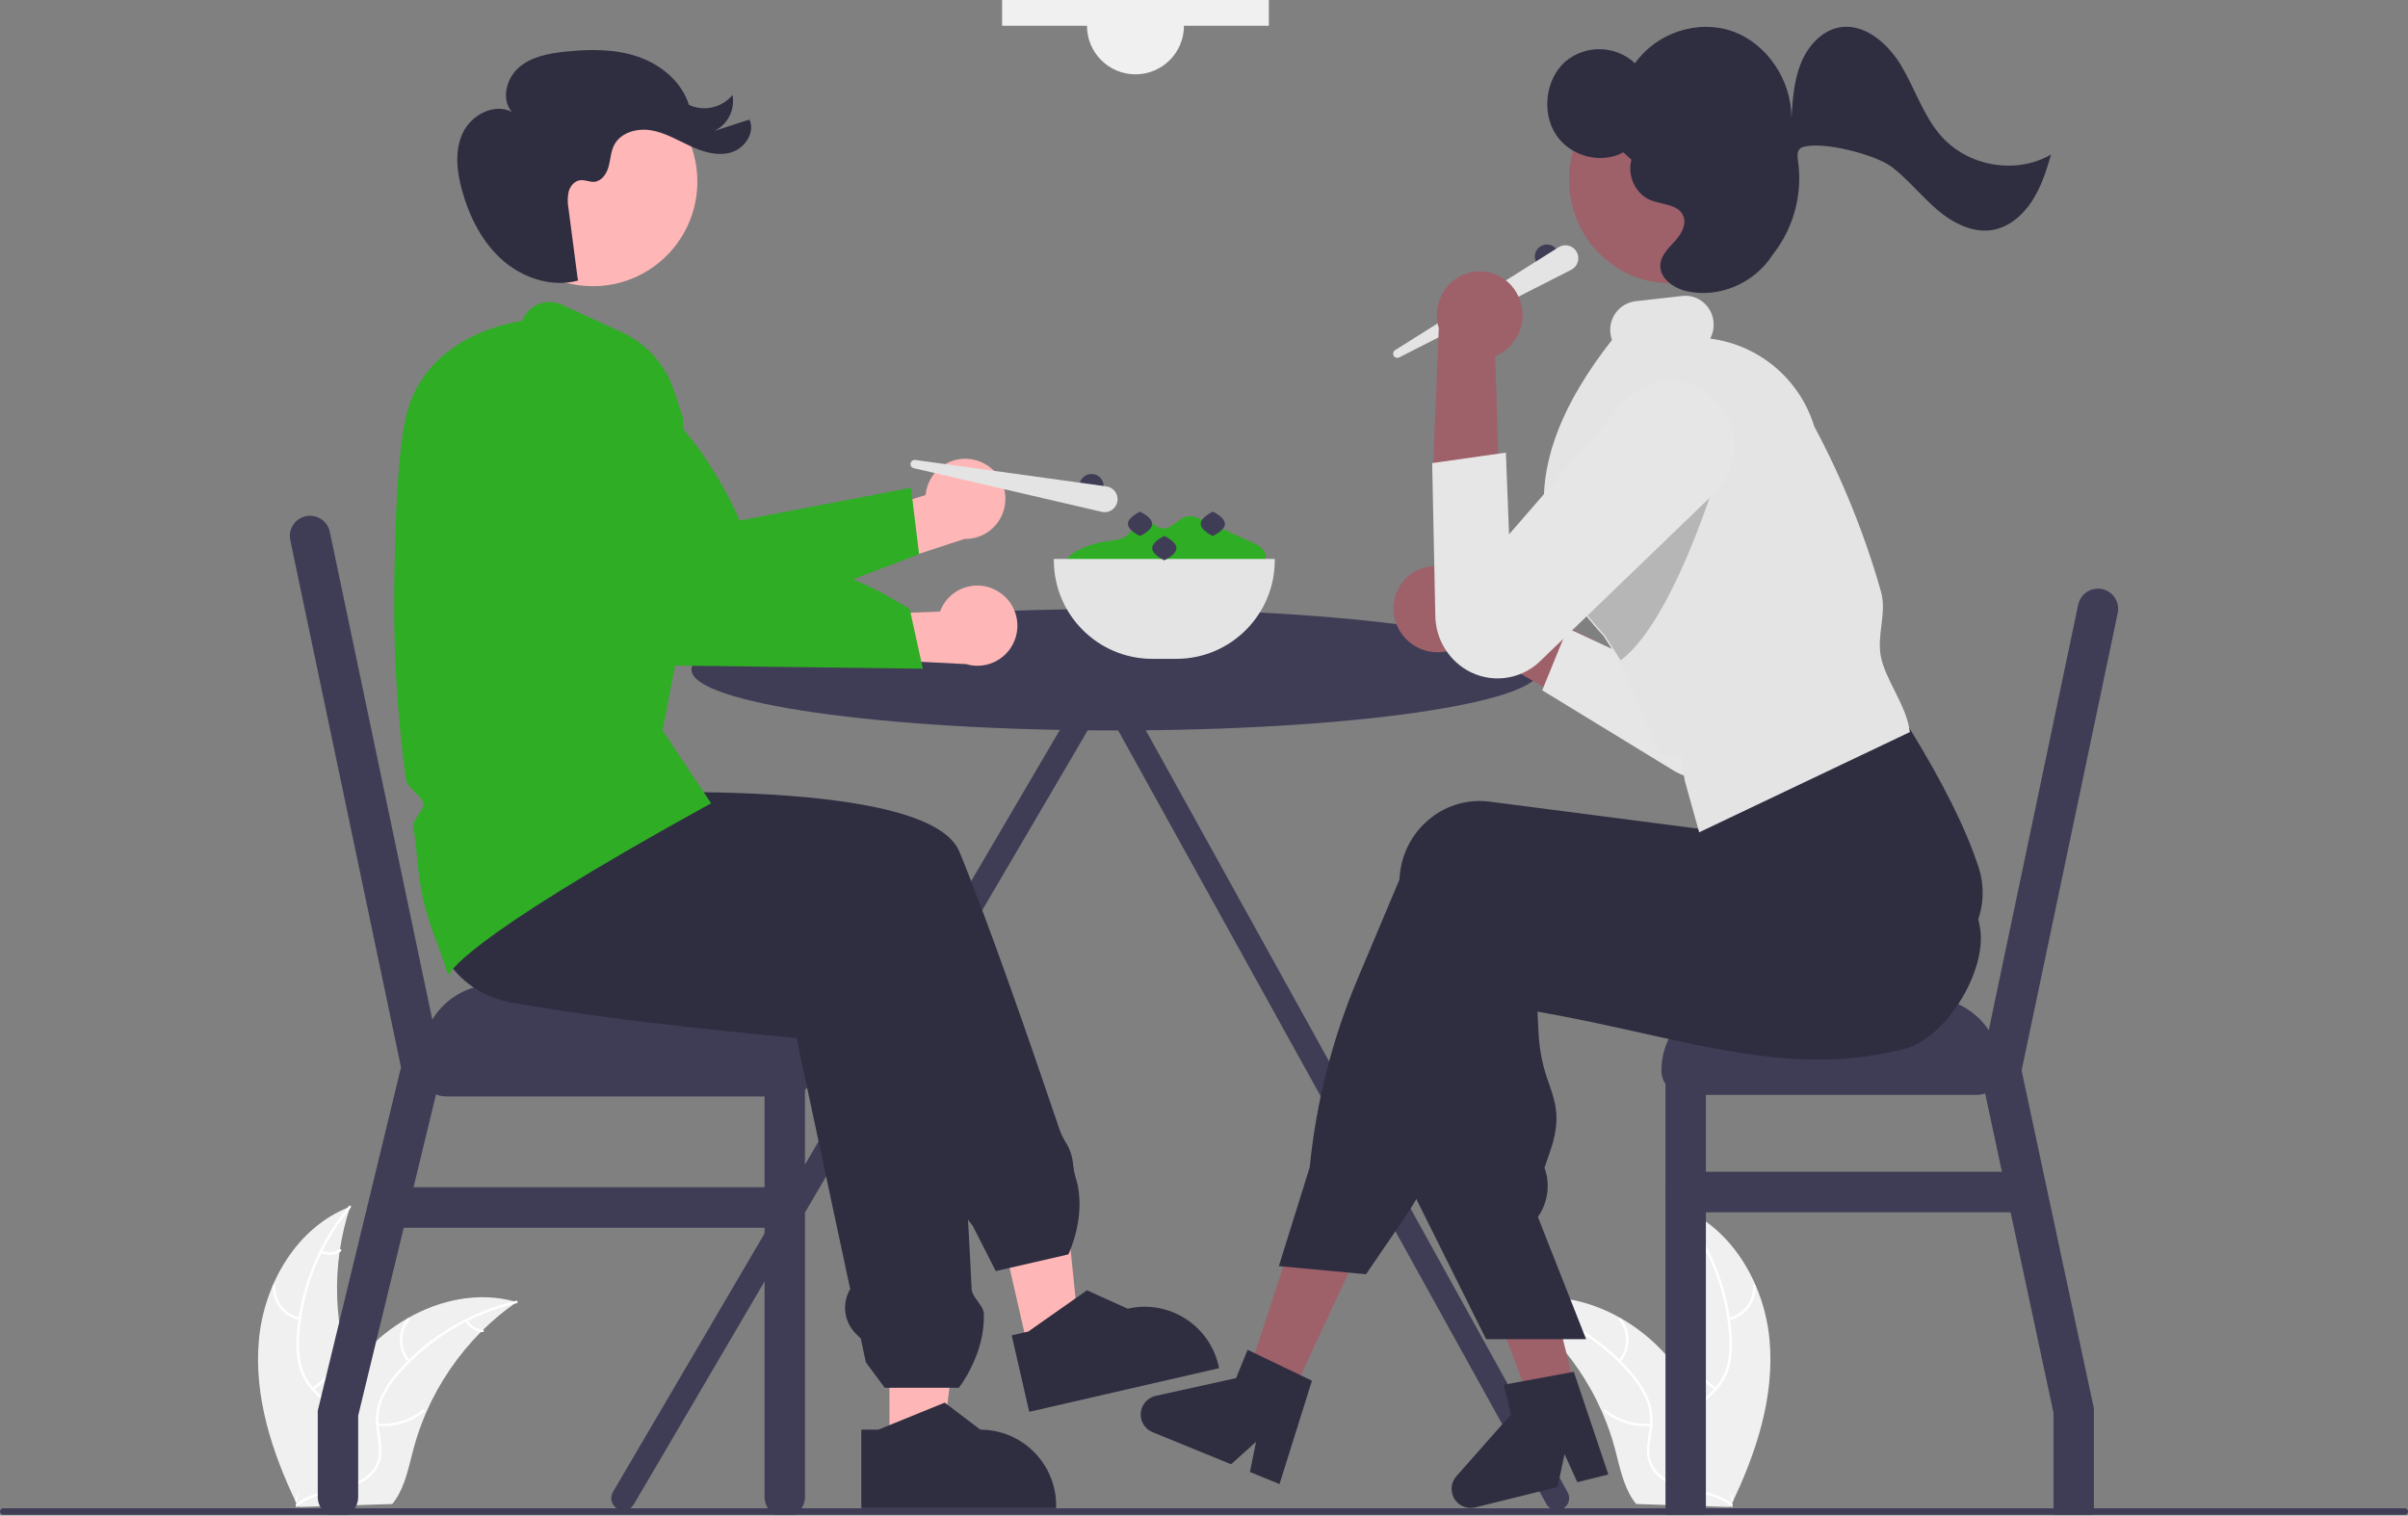 <svg xmlns="http://www.w3.org/2000/svg" xmlns:xlink="http://www.w3.org/1999/xlink" width="170" height="107" xml:space="preserve"><rect width="100%" height="100%" fill="#808080" stroke="none"/><defs><clipPath id="clip0"><rect x="172" y="191" width="170" height="107"></rect></clipPath></defs><g clip-path="url(#clip0)" transform="translate(-172 -191)"><path d="M139.8 155.296 107.954 97.879C107.935 97.594 107.776 97.337 107.529 97.193 107.389 97.113 107.229 97.075 107.069 97.082 107.063 97.082 107.058 97.082 107.053 97.082 107.048 97.082 107.043 97.082 107.038 97.082 106.585 97.061 106.196 97.401 106.156 97.852L72.404 155.296C72.168 155.706 72.308 156.229 72.717 156.466 73.126 156.703 73.65 156.563 73.886 156.153 73.886 156.153 73.887 156.153 73.887 156.152L107.03 99.744 138.317 156.152C138.553 156.562 139.077 156.703 139.486 156.466 139.896 156.23 140.036 155.707 139.8 155.297 139.8 155.297 139.8 155.297 139.8 155.296Z" fill="#3F3D56" transform="matrix(1 0 0 1.002 142.865 140.738)"></path><path d="M72.641 131.134 76.241 130.308 74.768 116.031 69.456 117.25 72.641 131.134Z" fill="#FFB6B6" transform="matrix(1 0 0 1.002 172 155.082)"></path><path d="M104.559 138.548 99.436 139.723 97.799 136.522 97.706 136.409C96.979 135.517 96.576 134.406 96.562 133.255L92.304 121.993 91.956 121.827C90.91 121.33 90.466 120.079 90.963 119.033 91.002 118.951 91.046 118.872 91.095 118.796L90.644 117.604 77.926 117.627 77.913 117.623 62.295 113.242 63.934 103.466 68.328 106.23C69.776 106.136 94.575 104.613 96.866 110.171 98.906 115.12 101.846 123.576 103.953 129.797 104.058 130.077 104.189 130.346 104.344 130.601 104.671 131.106 104.864 131.687 104.902 132.287 104.927 132.549 104.977 132.807 105.051 133.059 105.927 135.677 104.593 138.479 104.579 138.507Z" fill="#2F2E41" transform="matrix(1 0 0 1.002 142.865 140.738)"></path><path d="M100.56 144.252 101.73 143.983 105.873 141.077 108.748 142.373 108.749 142.373C111.631 141.712 114.503 143.512 115.164 146.394L115.203 146.563 101.796 149.639Z" fill="#2F2E41" transform="matrix(1 0 0 1.002 142.865 140.738)"></path><path d="M47.413 144.572C47.779 140.589 50.112 136.6 53.854 135.188 52.493 139.319 52.638 143.799 54.262 147.835 54.894 149.389 55.758 151.052 55.262 152.655 54.954 153.652 54.145 154.433 53.23 154.935 52.315 155.437 51.289 155.695 50.276 155.948L50.081 156.12C48.344 152.517 47.047 148.556 47.413 144.572Z" fill="#F0F0F0" transform="matrix(1 0 0 1.002 142.865 140.738)"></path><path d="M53.894 135.261C51.77 137.801 50.5 140.946 50.265 144.249 50.201 144.959 50.251 145.674 50.41 146.369 50.587 147.041 50.941 147.653 51.435 148.142 51.886 148.607 52.402 149.03 52.732 149.597 53.066 150.188 53.131 150.894 52.911 151.537 52.661 152.336 52.139 152.997 51.606 153.626 51.014 154.324 50.388 155.04 50.156 155.948 50.128 156.058 49.959 156.008 49.987 155.898 50.391 154.318 51.882 153.38 52.561 151.947 52.878 151.279 52.995 150.511 52.656 149.826 52.359 149.228 51.828 148.791 51.367 148.324 50.878 147.855 50.512 147.272 50.3 146.628 50.106 145.944 50.029 145.231 50.074 144.521 50.149 142.921 50.475 141.342 51.04 139.843 51.676 138.129 52.601 136.536 53.773 135.133 53.846 135.046 53.966 135.175 53.894 135.261Z" fill="#FFFFFF" transform="matrix(1 0 0 1.002 142.865 140.738)"></path><path d="M50.278 143.181C49.145 142.944 48.35 141.921 48.4 140.764 48.403 140.715 48.444 140.678 48.493 140.68 48.539 140.683 48.576 140.721 48.577 140.767 48.528 141.844 49.271 142.797 50.328 143.011 50.439 143.034 50.388 143.203 50.278 143.181Z" fill="#FFFFFF" transform="matrix(1 0 0 1.002 142.865 140.738)"></path><path d="M51.175 147.936C52.14 147.317 52.836 146.358 53.124 145.249 53.153 145.139 53.322 145.189 53.293 145.299 52.991 146.452 52.265 147.449 51.26 148.091 51.164 148.152 51.08 147.997 51.175 147.936Z" fill="#FFFFFF" transform="matrix(1 0 0 1.002 142.865 140.738)"></path><path d="M51.845 138.29C52.258 138.47 52.733 138.431 53.11 138.185 53.205 138.123 53.289 138.278 53.194 138.34 52.777 138.609 52.252 138.654 51.795 138.46 51.749 138.445 51.723 138.397 51.736 138.35 51.749 138.304 51.798 138.277 51.845 138.29Z" fill="#FFFFFF" transform="matrix(1 0 0 1.002 142.865 140.738)"></path><path d="M65.616 141.904C65.558 141.944 65.499 141.985 65.441 142.027 64.661 142.577 63.927 143.189 63.246 143.857 63.193 143.908 63.139 143.961 63.087 144.013 61.464 145.641 60.157 147.556 59.233 149.661 58.866 150.499 58.563 151.364 58.327 152.248 58.002 153.469 57.746 154.819 57.056 155.831 56.986 155.937 56.908 156.039 56.825 156.136L50.306 156.345C50.291 156.338 50.276 156.333 50.261 156.326L50.001 156.346C50.01 156.3 50.02 156.252 50.029 156.205 50.035 156.178 50.041 156.151 50.046 156.124 50.05 156.106 50.054 156.088 50.056 156.072 50.058 156.066 50.059 156.06 50.06 156.055 50.063 156.039 50.067 156.024 50.069 156.009 50.126 155.741 50.185 155.472 50.246 155.204 50.246 155.202 50.246 155.202 50.247 155.201 50.691 153.151 51.377 151.161 52.29 149.273 52.318 149.216 52.346 149.159 52.377 149.103 52.801 148.266 53.292 147.466 53.847 146.709 54.152 146.296 54.477 145.899 54.822 145.518 55.716 144.537 56.758 143.703 57.911 143.046 60.209 141.737 62.901 141.177 65.424 141.851 65.488 141.868 65.551 141.885 65.616 141.904Z" fill="#F0F0F0" transform="matrix(1 0 0 1.002 142.865 140.738)"></path><path d="M65.604 141.987C62.379 142.736 59.471 144.482 57.295 146.977 56.817 147.506 56.425 148.107 56.134 148.758 55.871 149.401 55.785 150.103 55.886 150.791 55.966 151.434 56.123 152.082 56.045 152.734 55.955 153.407 55.582 154.009 55.02 154.39 54.34 154.877 53.525 155.091 52.72 155.272 51.827 155.473 50.897 155.668 50.165 156.254 50.076 156.325 49.971 156.183 50.06 156.112 51.333 155.094 53.088 155.242 54.493 154.507 55.149 154.164 55.705 153.621 55.846 152.871 55.969 152.215 55.809 151.546 55.721 150.895 55.614 150.226 55.672 149.541 55.891 148.899 56.148 148.235 56.515 147.62 56.979 147.08 58.002 145.848 59.213 144.784 60.567 143.927 62.106 142.941 63.804 142.225 65.585 141.812 65.695 141.786 65.713 141.962 65.604 141.987Z" fill="#FFFFFF" transform="matrix(1 0 0 1.002 142.865 140.738)"></path><path d="M57.949 146.133C57.186 145.261 57.167 143.966 57.904 143.073 57.977 142.985 58.116 143.094 58.043 143.181 57.355 144.012 57.375 145.22 58.09 146.028 58.165 146.113 58.023 146.217 57.949 146.133Z" fill="#FFFFFF" transform="matrix(1 0 0 1.002 142.865 140.738)"></path><path d="M55.802 150.47C56.944 150.557 58.078 150.21 58.976 149.498 59.065 149.427 59.17 149.569 59.081 149.639 58.145 150.378 56.965 150.737 55.776 150.644 55.663 150.636 55.689 150.461 55.802 150.47Z" fill="#FFFFFF" transform="matrix(1 0 0 1.002 142.865 140.738)"></path><path d="M62.144 143.172C62.365 143.564 62.768 143.819 63.217 143.849 63.331 143.857 63.304 144.031 63.191 144.024 62.696 143.987 62.25 143.708 62.002 143.277 61.975 143.237 61.983 143.183 62.021 143.153 62.06 143.125 62.115 143.133 62.144 143.172Z" fill="#FFFFFF" transform="matrix(1 0 0 1.002 142.865 140.738)"></path><path d="M154.062 144.572C153.696 140.589 151.363 136.6 147.62 135.188 148.981 139.319 148.837 143.799 147.213 147.835 146.581 149.389 145.716 151.052 146.212 152.655 146.521 153.652 147.329 154.433 148.245 154.935 149.16 155.437 150.186 155.695 151.198 155.948L151.394 156.12C153.13 152.517 154.428 148.556 154.062 144.572Z" fill="#F0F0F0" transform="matrix(1 0 0 1.002 142.865 140.738)"></path><path d="M147.58 135.261C149.705 137.801 150.974 140.946 151.21 144.249 151.273 144.959 151.224 145.674 151.065 146.369 150.887 147.041 150.533 147.653 150.039 148.142 149.588 148.607 149.073 149.03 148.742 149.597 148.409 150.188 148.344 150.894 148.563 151.537 148.813 152.336 149.336 152.997 149.869 153.626 150.46 154.324 151.086 155.04 151.318 155.948 151.346 156.058 151.515 156.008 151.487 155.898 151.084 154.318 149.593 153.38 148.914 151.947 148.597 151.279 148.479 150.511 148.818 149.826 149.115 149.228 149.646 148.791 150.107 148.324 150.596 147.855 150.963 147.272 151.174 146.628 151.369 145.944 151.445 145.231 151.401 144.521 151.326 142.921 151 141.342 150.434 139.843 149.799 138.129 148.874 136.536 147.701 135.133 147.628 135.046 147.508 135.175 147.58 135.261Z" fill="#FFFFFF" transform="matrix(1 0 0 1.002 142.865 140.738)"></path><path d="M151.197 143.181C152.33 142.944 153.125 141.921 153.074 140.764 153.072 140.715 153.03 140.678 152.982 140.68 152.935 140.683 152.899 140.721 152.898 140.767 152.947 141.844 152.204 142.797 151.147 143.011 151.036 143.034 151.086 143.203 151.197 143.181Z" fill="#FFFFFF" transform="matrix(1 0 0 1.002 142.865 140.738)"></path><path d="M150.299 147.936C149.335 147.317 148.639 146.358 148.35 145.249 148.322 145.139 148.153 145.189 148.181 145.299 148.483 146.452 149.21 147.449 150.215 148.091 150.311 148.152 150.395 147.997 150.299 147.936Z" fill="#FFFFFF" transform="matrix(1 0 0 1.002 142.865 140.738)"></path><path d="M149.63 138.29C149.217 138.47 148.742 138.431 148.364 138.185 148.269 138.123 148.186 138.278 148.28 138.34 148.698 138.609 149.222 138.654 149.679 138.46 149.725 138.445 149.751 138.397 149.739 138.35 149.725 138.304 149.676 138.277 149.63 138.29Z" fill="#FFFFFF" transform="matrix(1 0 0 1.002 142.865 140.738)"></path><path d="M135.859 141.904C135.917 141.944 135.975 141.985 136.033 142.027 136.813 142.577 137.548 143.189 138.228 143.857 138.282 143.908 138.335 143.961 138.387 144.013 140.011 145.641 141.318 147.556 142.242 149.661 142.609 150.499 142.912 151.364 143.147 152.248 143.473 153.469 143.729 154.819 144.418 155.831 144.489 155.937 144.566 156.039 144.65 156.136L151.168 156.345C151.183 156.338 151.198 156.333 151.214 156.326L151.473 156.346C151.465 156.3 151.454 156.252 151.445 156.205 151.44 156.178 151.434 156.151 151.428 156.124 151.425 156.106 151.421 156.088 151.418 156.072 151.417 156.066 151.416 156.06 151.414 156.055 151.412 156.039 151.408 156.024 151.405 156.009 151.348 155.741 151.29 155.472 151.229 155.204 151.229 155.202 151.229 155.202 151.227 155.201 150.783 153.151 150.098 151.161 149.185 149.273 149.157 149.216 149.129 149.159 149.098 149.103 148.674 148.266 148.182 147.466 147.628 146.709 147.323 146.296 146.997 145.899 146.652 145.518 145.759 144.537 144.716 143.703 143.564 143.046 141.265 141.737 138.574 141.177 136.051 141.851 135.986 141.868 135.923 141.885 135.859 141.904Z" fill="#F0F0F0" transform="matrix(1 0 0 1.002 142.865 140.738)"></path><path d="M135.871 141.987C139.096 142.736 142.003 144.482 144.18 146.977 144.658 147.506 145.049 148.107 145.34 148.758 145.603 149.401 145.689 150.103 145.589 150.791 145.509 151.434 145.352 152.082 145.429 152.734 145.519 153.407 145.892 154.009 146.455 154.39 147.135 154.877 147.95 155.091 148.754 155.272 149.647 155.473 150.578 155.668 151.31 156.254 151.398 156.325 151.503 156.183 151.415 156.112 150.141 155.094 148.386 155.242 146.981 154.507 146.326 154.164 145.77 153.621 145.628 152.871 145.505 152.215 145.666 151.546 145.753 150.895 145.861 150.226 145.803 149.541 145.584 148.899 145.327 148.235 144.959 147.62 144.496 147.08 143.473 145.848 142.262 144.784 140.908 143.927 139.368 142.941 137.671 142.225 135.89 141.812 135.78 141.786 135.761 141.962 135.871 141.987Z" fill="#FFFFFF" transform="matrix(1 0 0 1.002 142.865 140.738)"></path><path d="M143.526 146.133C144.288 145.261 144.307 143.966 143.57 143.073 143.498 142.985 143.359 143.094 143.431 143.181 144.119 144.012 144.099 145.22 143.385 146.028 143.309 146.113 143.451 146.217 143.526 146.133Z" fill="#FFFFFF" transform="matrix(1 0 0 1.002 142.865 140.738)"></path><path d="M145.673 150.47C144.53 150.557 143.397 150.21 142.498 149.498 142.41 149.427 142.305 149.569 142.393 149.639 143.329 150.378 144.51 150.737 145.699 150.644 145.812 150.636 145.785 150.461 145.673 150.47Z" fill="#FFFFFF" transform="matrix(1 0 0 1.002 142.865 140.738)"></path><path d="M139.331 143.172C139.11 143.564 138.706 143.819 138.257 143.849 138.144 143.857 138.17 144.031 138.283 144.024 138.779 143.987 139.224 143.708 139.472 143.277 139.5 143.237 139.492 143.183 139.454 143.153 139.415 143.125 139.36 143.133 139.331 143.172Z" fill="#FFFFFF" transform="matrix(1 0 0 1.002 142.865 140.738)"></path><path d="M199.135 156.664C199.135 156.789 199.034 156.89 198.908 156.891L29.361 156.891C29.236 156.891 29.135 156.789 29.135 156.664 29.135 156.539 29.236 156.438 29.361 156.438L198.908 156.438C199.034 156.438 199.135 156.539 199.135 156.664Z" fill="#3F3D56" transform="matrix(1 0 0 1.002 142.865 140.738)"></path><path d="M110.066 53.929C110.066 54.401 109.683 54.785 109.21 54.785 108.738 54.785 108.354 54.401 108.354 53.929 108.354 53.456 108.738 53.073 109.21 53.073 109.683 53.073 110.066 53.456 110.066 53.929Z" fill="#3F3D56" transform="matrix(1 0 0 1.002 172 155.082)"></path><path d="M127.626 74.834 139.166 67.584C139.593 67.315 140.156 67.444 140.424 67.871 140.692 68.297 140.564 68.86 140.137 69.128 140.114 69.143 140.09 69.157 140.065 69.169L127.916 75.345C127.771 75.419 127.594 75.361 127.52 75.216 127.451 75.081 127.497 74.915 127.626 74.834Z" fill="#E4E4E4" transform="matrix(1 0 0 1.002 142.865 140.738)"></path><path d="M104.474 90.446C104.288 90.169 104.293 89.805 104.487 89.534 104.682 89.273 104.942 89.067 105.241 88.936 105.859 88.622 106.524 88.412 107.21 88.314 107.731 88.24 108.3 88.216 108.704 87.879 109.106 87.544 109.33 86.918 109.851 86.865 110.354 86.815 110.741 87.366 111.245 87.4 111.867 87.442 112.274 86.714 112.88 86.565 113.285 86.465 113.701 86.641 114.081 86.814L116.361 87.848 117.53 88.378C117.938 88.564 118.399 88.813 118.476 89.255 118.582 89.861 117.907 90.29 117.33 90.505 113.209 92.026 108.682 92.026 104.561 90.507" fill="#2FAD25" transform="matrix(1 0 0 1.002 142.865 140.738)"></path><path d="M108.735 83.033C108.735 85.397 95.321 87.313 78.774 87.313 62.228 87.313 48.814 85.397 48.814 83.033 48.814 80.669 62.228 78.753 78.774 78.753 95.321 78.753 108.735 80.669 108.735 83.033Z" fill="#3F3D56" transform="matrix(1 0 0 1.002 172 155.082)"></path><path d="M139.551 109.569C140.497 109.569 141.263 110.336 141.263 111.281L141.263 111.281C141.263 112.227 140.497 112.993 139.551 112.993L119.007 112.993C118.061 112.993 117.295 112.227 117.295 111.281L117.295 111.281C117.295 110.336 118.061 109.569 119.007 109.569Z" fill="#3F3D56" transform="matrix(1 0 0 1.002 172 155.082)"></path><path d="M178.642 93.358 171.857 125.591 173.624 133.841 176.961 149.411 176.961 156.409C176.961 156.419 176.96 156.428 176.959 156.438 176.957 156.593 176.929 156.746 176.875 156.891L174.193 156.891C174.139 156.746 174.11 156.593 174.109 156.438 174.108 156.428 174.107 156.419 174.107 156.409L174.107 149.712 171.079 135.58 170.466 132.726 169.281 127.197 168.939 125.595 168.939 125.593 169.277 123.988 169.538 122.749 175.85 92.772C176.011 92.001 176.766 91.506 177.538 91.667 178.309 91.828 178.804 92.584 178.643 93.355 178.642 93.356 178.642 93.357 178.642 93.358Z" fill="#3F3D56" transform="matrix(1 0 0 1.002 142.865 140.738)"></path><path d="M149.568 125.593 149.568 156.409C149.569 156.419 149.568 156.428 149.566 156.438 149.565 156.593 149.537 156.746 149.483 156.891L146.801 156.891C146.746 156.746 146.718 156.593 146.717 156.438 146.715 156.428 146.715 156.419 146.715 156.409L146.715 125.593C146.715 124.805 147.354 124.166 148.142 124.166 148.93 124.166 149.568 124.805 149.568 125.593Z" fill="#3F3D56" transform="matrix(1 0 0 1.002 142.865 140.738)"></path><path d="M122.431 106.145 136.127 106.145C138.964 106.145 141.263 108.445 141.263 111.281L141.263 111.281 141.263 111.281 117.295 111.281 117.295 111.281 117.295 111.281C117.295 108.445 119.594 106.145 122.431 106.145Z" fill="#3F3D56" transform="matrix(1 0 0 1.002 172 155.082)"></path><path d="M172.11 135.58 148.142 135.58C147.354 135.58 146.715 134.941 146.715 134.153 146.715 133.365 147.354 132.726 148.142 132.726L172.11 132.726C172.898 132.726 173.537 133.365 173.537 134.153 173.537 134.941 172.898 135.58 172.11 135.58Z" fill="#3F3D56" transform="matrix(1 0 0 1.002 142.865 140.738)"></path><path d="M84.797 123.414C85.742 123.414 86.509 124.18 86.509 125.126L86.509 125.645C86.509 126.59 85.742 127.357 84.797 127.357L60.621 127.357C59.675 127.357 58.909 126.59 58.909 125.645L58.909 125.126C58.909 124.18 59.675 123.414 60.621 123.414Z" fill="#3F3D56" transform="matrix(-1 -1.2274e-16 1.22465e-16 -1.002 288.283 392.071)"></path><path d="M60.372 125.408 59.934 127.212 58.329 133.816 57.637 136.67 54.422 149.906 54.422 155.648C54.422 155.93 54.339 156.205 54.182 156.438 54.059 156.627 53.891 156.782 53.693 156.891L52.297 156.891C52.099 156.782 51.931 156.627 51.808 156.438 51.651 156.205 51.567 155.93 51.568 155.648L51.568 149.563 55.141 134.859 57.446 125.363 49.628 88.222C49.465 87.451 49.958 86.695 50.728 86.532 51.499 86.369 52.255 86.862 52.418 87.632 52.418 87.634 52.418 87.635 52.419 87.636L59.645 121.958 59.978 123.54 60.366 125.386Z" fill="#3F3D56" transform="matrix(1 0 0 1.002 142.865 140.738)"></path><path d="M85.965 125.386 85.965 155.648C85.966 155.93 85.882 156.205 85.725 156.438 85.602 156.627 85.434 156.782 85.236 156.891L83.838 156.891C83.641 156.781 83.474 156.626 83.351 156.438 83.194 156.205 83.111 155.93 83.112 155.648L83.112 125.386C83.112 124.598 83.75 123.959 84.538 123.959 85.326 123.959 85.965 124.598 85.965 125.386Z" fill="#3F3D56" transform="matrix(1 0 0 1.002 142.865 140.738)"></path><path d="M58.909 119.471 86.509 119.471 86.509 119.471 86.509 120.249C86.509 123.086 84.209 125.385 81.373 125.385L64.045 125.385C61.208 125.385 58.909 123.086 58.909 120.249L58.909 119.471 58.909 119.471Z" fill="#3F3D56" transform="matrix(-1 -1.2274e-16 1.22465e-16 -1.002 288.283 386.144)"></path><path d="M84.537 136.669 56.938 136.669C56.15 136.669 55.511 136.03 55.511 135.243 55.511 134.455 56.15 133.816 56.938 133.816L84.537 133.816C85.325 133.816 85.964 134.455 85.964 135.243 85.964 136.03 85.325 136.669 84.537 136.669Z" fill="#3F3D56" transform="matrix(1 0 0 1.002 142.865 140.738)"></path><path d="M90.873 134.803 87.874 133.369 91.993 120.835 96.419 122.952 90.873 134.803Z" fill="#9E616A" transform="matrix(1 0 0 1.002 172 155.082)"></path><path d="M111.194 133.668 107.97 134.463 103.298 122.128 108.057 120.953 111.194 133.668Z" fill="#9E616A" transform="matrix(1 0 0 1.002 172 155.082)"></path><path d="M127.971 94.637C128.86 96.082 130.74 96.553 132.206 95.7 132.347 95.614 132.482 95.516 132.607 95.408L142.087 100.849 141.676 95.264 132.736 90.954C131.736 89.949 130.183 89.747 128.959 90.462 127.54 91.314 127.08 93.155 127.932 94.574 127.945 94.595 127.958 94.616 127.971 94.637Z" fill="#9E616A" transform="matrix(1 0 0 1.002 142.865 140.738)"></path><path d="M138.012 98.8 139.688 99.821 147.214 104.411C149.291 105.711 152.029 105.08 153.329 103.003 153.33 103.001 153.331 103 153.332 102.999 153.889 102.08 154.086 100.989 153.885 99.934L150.54 83.222C150.066 80.705 147.642 79.049 145.125 79.523 144.897 79.566 144.672 79.626 144.453 79.703 142.254 80.475 141.035 82.824 141.667 85.066L145.165 96.926 139.803 94.427Z" fill="#E6E6E6" transform="matrix(1 0 0 1.002 142.865 140.738)"></path><path d="M134.05 144.522 128.89 134.174 128.891 134.151 129.4 115.171C129.406 115.002 129.42 114.832 129.441 114.666 129.622 113.128 130.414 111.728 131.637 110.78 132.809 109.863 134.3 109.455 135.776 109.648L150.529 111.558 151.041 109.465 151.136 109.431 165.273 104.25 165.354 104.383C167.206 107.395 168.5 113.412 168.852 115.185L168.858 115.21C168.865 115.248 168.869 115.27 168.871 115.277 169.599 118.302 166.592 123.312 163.596 124.065 157.286 125.674 151.643 124.419 145.109 122.966 142.766 122.445 140.344 121.907 137.677 121.441L137.756 123.011C137.821 124.219 138.072 125.41 138.501 126.542 138.976 127.935 139.352 129.035 138.557 131.329L138.173 132.439C138.577 133.555 138.433 134.797 137.784 135.792L137.707 135.91 141.11 144.52Z" fill="#2F2E41" transform="matrix(1 0 0 1.002 142.865 140.738)"></path><path d="M125.572 139.946 119.419 139.374 121.599 132.403C122.049 127.851 123.182 123.393 124.961 119.179L127.934 112.133C127.941 111.976 127.954 111.818 127.974 111.664 128.155 110.126 128.947 108.726 130.17 107.778 131.342 106.862 132.833 106.454 134.309 106.647L149.04 108.553 149.682 103.168 163.822 101.275 163.887 101.381C166.359 105.402 167.928 108.55 168.825 111.288 168.87 111.428 168.91 111.57 168.944 111.712 169.677 114.758 167.848 117.845 164.867 118.594 157.271 120.531 148.136 120.477 136.125 118.424L130.312 132.258C129.757 133.579 129.069 134.84 128.259 136.023Z" fill="#2F2E41" transform="matrix(1 0 0 1.002 142.865 140.738)"></path><path d="M125.026 48.514C125.026 52.538 121.835 55.8 117.899 55.8 113.963 55.8 110.772 52.538 110.772 48.514 110.772 44.49 113.963 41.228 117.899 41.228 121.835 41.228 125.026 44.49 125.026 48.514Z" fill="#9E616A" transform="matrix(1 0 0 1.002 172 155.082)"></path><path d="M149.092 108.807 148.069 105.144 147.818 103.337 146.348 103.386 143.463 96.727 142.343 94.971C142.114 94.731 141.907 94.5 141.722 94.278 140.554 92.958 139.618 91.451 138.953 89.819 138.487 88.647 138.213 87.407 138.143 86.148 137.933 82.427 139.502 78.491 142.937 74.115 142.881 73.96 142.844 73.799 142.825 73.635 142.698 72.529 143.485 71.526 144.59 71.388L147.904 71.016C148.425 70.957 148.947 71.109 149.354 71.439 149.779 71.779 150.05 72.277 150.105 72.819 150.149 73.234 150.068 73.653 149.871 74.021 153.321 74.459 156.194 76.877 157.215 80.201 159.198 83.902 160.778 87.806 161.929 91.844 162.156 92.635 162.055 93.45 161.957 94.238 161.867 94.966 161.774 95.719 161.931 96.469 162.09 97.232 162.474 97.998 162.881 98.808 163.346 99.737 163.828 100.696 163.958 101.675L163.967 101.744Z" fill="#E4E4E4" transform="matrix(1 0 0 1.002 142.865 140.738)"></path><path d="M139.041 89.783C139.703 91.405 140.634 92.904 141.795 94.216 141.994 94.454 142.203 94.687 142.423 94.92L143.551 96.689C147.707 93.574 151.074 81.308 151.074 81.308L146.385 80.396Z" fill="#000000" fill-opacity="0.2" transform="matrix(1 0 0 1.002 142.865 140.738)"></path><path d="M136.202 70.793C137.056 72.259 136.587 74.139 135.144 75.033 135.002 75.118 134.853 75.191 134.698 75.251L135.03 86.177 130.299 83.199 130.709 73.28C130.295 71.923 130.848 70.457 132.055 69.711 133.468 68.856 135.306 69.309 136.161 70.722 136.175 70.745 136.189 70.769 136.202 70.793Z" fill="#9E616A" transform="matrix(1 0 0 1.002 142.865 140.738)"></path><path d="M135.446 82.053 130.243 82.793 130.467 93.567C130.493 95.13 131.327 96.568 132.671 97.367L132.671 97.367C134.329 98.342 136.433 98.103 137.83 96.781L150.114 84.966C151.909 83.263 152.059 80.455 150.457 78.57L150.457 78.57C148.883 76.707 146.096 76.472 144.233 78.046 144.198 78.076 144.163 78.106 144.129 78.137 144.008 78.245 143.892 78.36 143.783 78.481L135.672 87.812Z" fill="#E6E6E6" transform="matrix(1 0 0 1.002 142.865 140.738)"></path><path d="M62.794 138.021 66.487 138.021 68.244 123.776 62.793 123.776 62.794 138.021Z" fill="#FFB6B6" transform="matrix(1 0 0 1.002 172 155.082)"></path><path d="M49.232 48.641C49.232 52.712 45.932 56.012 41.861 56.012 37.79 56.012 34.49 52.712 34.49 48.641 34.49 44.57 37.79 41.27 41.861 41.27 45.932 41.27 49.232 44.57 49.232 48.641Z" fill="#FFB6B6" transform="matrix(1 0 0 1.002 172 155.082)"></path><path d="M96.827 147.944 91.597 147.944 90.264 146.157 89.903 144.473 89.593 144.173C88.725 143.34 88.544 142.02 89.156 140.985L85.365 123.301C84.373 123.214 73.178 122.213 65.396 120.836 63.404 120.483 61.849 119.515 60.774 117.958 58.133 114.133 59.264 107.943 59.276 107.881L59.289 107.812 59.359 107.804 77.536 105.764 77.56 105.775C78.163 106.061 92.36 112.801 94.68 115.121 95.727 116.168 98.064 122.392 98.588 129.009 98.681 130.195 98.344 131.402 98.018 132.57 97.713 133.662 97.397 134.792 97.46 135.86 97.556 137.507 97.647 139.236 97.731 140.997 97.744 141.277 97.955 141.568 98.16 141.848 98.373 142.142 98.575 142.419 98.588 142.709 98.712 145.521 96.874 147.885 96.856 147.908Z" fill="#2F2E41" transform="matrix(1 0 0 1.002 142.865 140.738)"></path><path d="M98.018 82.585C96.522 82.176 94.978 83.057 94.569 84.553 94.525 84.712 94.496 84.875 94.481 85.04L88.356 86.954 88.612 90.96 97.223 88.135C98.782 88.173 100.076 86.94 100.113 85.381 100.145 84.077 99.278 82.921 98.018 82.585Z" fill="#FFB6B6" transform="matrix(1 0 0 1.002 142.865 140.738)"></path><path d="M94.022 89.213 89.445 90.945 89.328 91.173C88.743 92.306 87.351 92.751 86.217 92.167L86.217 92.167 75.929 96.061C75.929 96.061 71.334 91.463 68.063 87.36L69.178 80.503C69.436 78.912 69.985 77.382 70.797 75.99 77.505 77.461 81.356 86.838 81.356 86.838L93.447 84.532Z" fill="#2FAD25" transform="matrix(1 0 0 1.002 142.865 140.738)"></path><path d="M69.948 69.93C68.103 70.428 66.069 69.765 64.629 68.508 63.188 67.251 62.288 65.471 61.769 63.631 61.389 62.284 61.208 60.788 61.808 59.523 62.408 58.258 64.023 57.405 65.268 58.044 64.5 57.149 64.883 55.668 65.781 54.902 66.678 54.136 67.911 53.917 69.085 53.797 70.788 53.623 72.547 53.603 74.168 54.155 75.789 54.707 77.261 55.913 77.769 57.548 78.834 58.045 80.1 57.759 80.849 56.853 81.042 57.893 80.514 58.933 79.56 59.39L82.043 58.585C82.471 59.489 81.722 60.608 80.765 60.897 79.808 61.187 78.775 60.871 77.867 60.452 76.959 60.034 76.079 59.505 75.092 59.342 74.106 59.179 72.947 59.496 72.491 60.386 72.252 60.852 72.239 61.397 72.101 61.902 71.962 62.407 71.611 62.931 71.088 62.972 70.759 62.998 70.436 62.822 70.107 62.858 69.699 62.903 69.387 63.272 69.278 63.668 69.196 64.071 69.195 64.486 69.275 64.89L69.906 69.712" fill="#2F2E41" transform="matrix(1 0 0 1.002 142.865 140.738)"></path><path d="M60.816 118.839C60.815 118.839 60.814 118.839 60.812 118.839L60.754 118.829 60.737 118.772C60.525 118.059 60.256 117.33 59.995 116.624 59.611 115.647 59.287 114.647 59.024 113.631 58.817 112.659 58.674 111.674 58.594 110.684 58.522 109.965 58.447 109.221 58.319 108.489 58.262 108.164 58.477 107.856 58.685 107.559 58.878 107.283 59.061 107.022 59.022 106.775 58.983 106.523 58.704 106.246 58.433 105.978 58.137 105.685 57.83 105.381 57.787 105.061 57.196 100.702 56.921 96.305 56.964 91.905 57.025 85.818 57.3 81.668 57.782 79.573 59.076 73.937 65.057 72.908 65.993 72.781 66.395 71.712 67.587 71.171 68.656 71.572 68.701 71.589 68.746 71.608 68.79 71.628L73.039 73.574C74.782 74.374 76.114 75.862 76.718 77.682L77.349 79.607 77.665 92.526 75.913 101.625 79.337 106.761C61.088 116.78 60.875 118.839 60.816 118.839Z" fill="#2FAD25" transform="matrix(1 0 0 1.002 142.865 140.738)"></path><path d="M89.942 150.897 91.142 150.897 95.83 148.991 98.343 150.897 98.343 150.897C101.3 150.897 103.697 153.294 103.697 156.251L103.697 156.425 89.942 156.425Z" fill="#2F2E41" transform="matrix(1 0 0 1.002 142.865 140.738)"></path><path d="M99.551 91.805C98.214 91.02 96.493 91.467 95.708 92.805 95.625 92.947 95.554 93.097 95.496 93.252L89.085 93.502 88.221 96.489 97.336 96.955C98.831 97.398 100.402 96.546 100.845 95.05 101.215 93.8 100.681 92.458 99.551 91.805Z" fill="#FFB6B6" transform="matrix(1 0 0 1.002 142.865 140.738)"></path><path d="M94.285 97.277 87.698 97.195 86.865 97.184 73.465 97.015C73.465 97.015 69.826 93.544 66.658 89.97L67.102 86.757C67.535 83.605 69.099 80.717 71.502 78.632 76.04 81.664 78.672 87.666 78.672 87.666L83.085 89.641 83.085 89.641C86.19 89.779 89.216 90.666 91.906 92.224L93.357 93.065Z" fill="#2FAD25" transform="matrix(1 0 0 1.002 142.865 140.738)"></path><path d="M142.682 154.055 140.49 154.596 139.589 152.624 139.097 154.94 133.285 156.374C132.564 156.552 131.834 156.112 131.656 155.39 131.55 154.961 131.662 154.507 131.955 154.176L135.806 149.825 135.289 147.733 140.243 146.82Z" fill="#2F2E41" transform="matrix(1 0 0 1.002 142.865 140.738)"></path><path d="M119.467 154.731 117.377 153.878 117.809 151.753 116.048 153.336 110.506 151.074C109.818 150.793 109.488 150.008 109.768 149.32 109.936 148.91 110.293 148.609 110.725 148.514L116.399 147.264 117.213 145.269 121.755 147.447Z" fill="#2F2E41" transform="matrix(1 0 0 1.002 142.865 140.738)"></path><path d="M112.189 96.584 110.477 96.584C106.644 96.579 103.538 93.473 103.534 89.641L103.534 89.545 119.132 89.545 119.132 89.641C119.128 93.473 116.022 96.579 112.189 96.584Z" fill="#E4E4E4" transform="matrix(1 0 0 1.002 142.865 140.738)"></path><path d="M110.477 87.073C110.477 87.545 109.621 87.928 109.621 87.928 109.621 87.928 108.765 87.545 108.765 87.073 108.765 86.6 109.621 86.216 109.621 86.216 109.621 86.216 110.477 86.6 110.477 87.073Z" fill="#3F3D56" transform="matrix(1 0 0 1.002 142.865 140.738)"></path><path d="M115.613 87.073C115.613 87.545 114.757 87.928 114.757 87.928 114.757 87.928 113.901 87.545 113.901 87.073 113.901 86.6 114.757 86.216 114.757 86.216 114.757 86.216 115.613 86.6 115.613 87.073Z" fill="#3F3D56" transform="matrix(1 0 0 1.002 142.865 140.738)"></path><path d="M112.189 88.784C112.189 89.257 111.333 89.641 111.333 89.641 111.333 89.641 110.477 89.257 110.477 88.784 110.477 88.312 111.333 87.928 111.333 87.928 111.333 87.928 112.189 88.312 112.189 88.784Z" fill="#3F3D56" transform="matrix(1 0 0 1.002 142.865 140.738)"></path><path d="M77.918 70.098C77.918 70.571 77.535 70.954 77.062 70.954 76.59 70.954 76.206 70.571 76.206 70.098 76.206 69.625 76.59 69.242 77.062 69.242 77.535 69.242 77.918 69.625 77.918 70.098Z" fill="#3F3D56" transform="matrix(1 0 0 1.002 172 155.082)"></path><path d="M93.748 82.57 107.248 84.434C107.747 84.503 108.096 84.964 108.027 85.463 107.959 85.962 107.498 86.311 106.999 86.242 106.972 86.238 106.944 86.233 106.918 86.227L93.641 83.148C93.483 83.111 93.384 82.953 93.421 82.795 93.455 82.647 93.597 82.549 93.748 82.57Z" fill="#E4E4E4" transform="matrix(1 0 0 1.002 142.865 140.738)"></path><path d="M110.153 40.032 110.153 14.312 108.441 14.312 108.441 40.032C103.593 40.475 99.882 44.54 99.881 49.408L99.881 51.976 105.873 51.976C105.873 53.867 107.406 55.4 109.297 55.4 111.188 55.4 112.721 53.867 112.721 51.976L118.714 51.976 118.714 49.408C118.713 44.54 115.001 40.475 110.153 40.032Z" fill="#F0F0F0" transform="matrix(1 0 0 1.002 142.865 140.738)"></path><path d="M132.196 33.602 132.196 14.312 130.912 14.312 130.912 33.602C127.276 33.934 124.492 36.983 124.492 40.634L124.492 42.56 128.986 42.56C128.986 43.978 130.135 45.128 131.554 45.128 132.972 45.128 134.122 43.978 134.122 42.56L138.616 42.56 138.616 40.634C138.615 36.983 135.832 33.934 132.196 33.602Z" fill="#F0F0F0" transform="matrix(1 0 0 1.002 142.865 140.738)"></path><path d="M88.825 33.602 88.825 14.312 87.54 14.312 87.54 33.602C83.904 33.934 81.121 36.983 81.12 40.634L81.12 42.56 85.614 42.56C85.614 43.978 86.764 45.128 88.183 45.128 89.601 45.128 90.751 43.978 90.751 42.56L95.245 42.56 95.245 40.634C95.244 36.983 92.461 33.934 88.825 33.602Z" fill="#F0F0F0" transform="matrix(1 0 0 1.002 142.865 140.738)"></path><path d="M166.106 59.666C164.894 58.253 164.318 56.379 163.35 54.774 162.381 53.17 160.696 51.734 158.915 52.108 157.688 52.365 156.74 53.448 156.26 54.656 155.779 55.863 155.689 57.194 155.605 58.499 155.635 55.818 153.869 53.219 151.436 52.364 149.003 51.509 146.091 52.463 144.563 54.617 143.182 53.337 141.062 53.292 139.628 54.513 138.261 55.735 137.958 58.061 138.964 59.62 139.97 61.179 142.148 61.76 143.746 60.895L144.311 61.415C143.993 62.527 144.609 63.841 145.646 64.26 146.487 64.6 147.674 64.543 147.988 65.425 148.208 66.042 147.797 66.7 147.36 67.173 146.923 67.647 146.404 68.136 146.352 68.792 146.273 69.781 147.295 70.474 148.224 70.682 150.464 71.186 152.95 70.148 154.241 68.171 154.266 68.133 154.293 68.094 154.322 68.056 155.786 66.184 156.416 63.792 156.062 61.441 155.99 60.984 156.063 60.644 156.378 60.536 157.74 60.068 161.555 61.05 162.71 61.937 163.865 62.825 164.789 63.999 165.901 64.944 167.013 65.888 168.431 66.617 169.843 66.359 170.974 66.153 171.936 65.332 172.583 64.342 173.231 63.351 173.603 62.197 173.937 61.05 171.436 62.494 168.013 61.89 166.106 59.666Z" fill="#2F2E41" transform="matrix(1 0 0 1.002 142.865 140.738)"></path></g></svg>